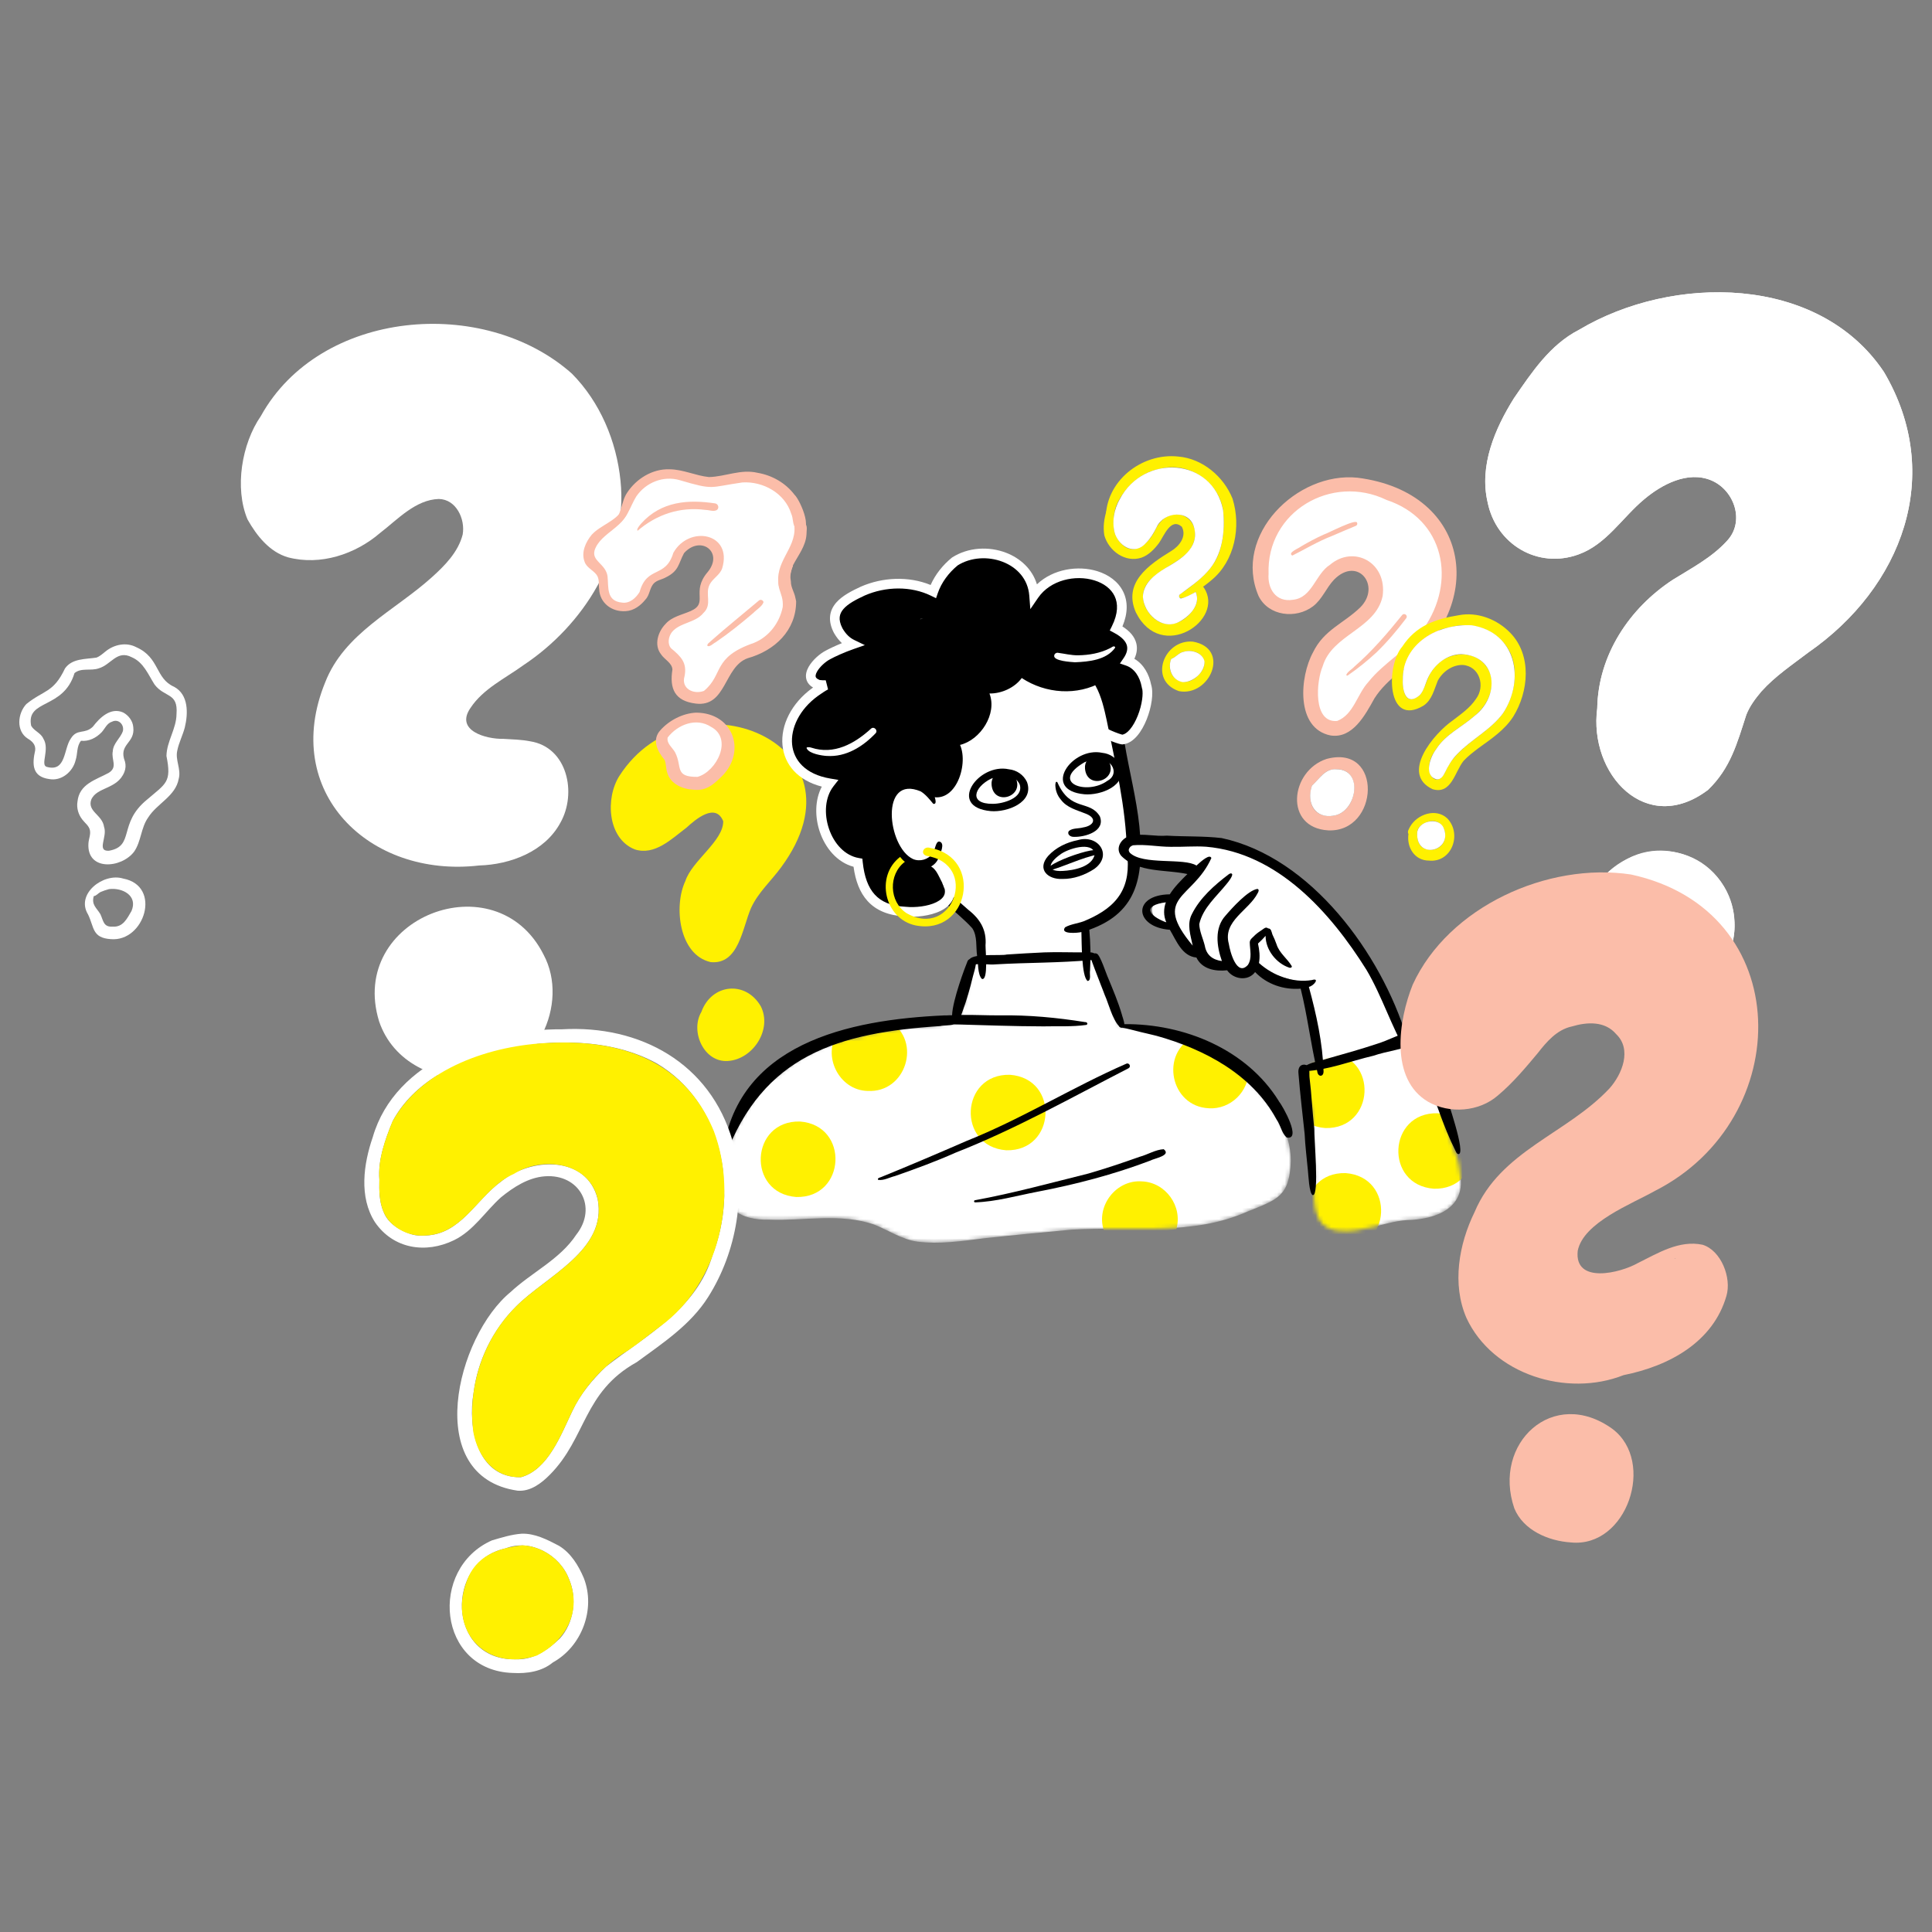 <svg width="500" height="500" viewBox="0 0 500 500" fill="none" xmlns="http://www.w3.org/2000/svg">
<rect x="0" y="0" width="500" height="500" fill="#808080" stroke="none"/>
<g clip-path="url(#clip0_39698_4608)">
<path d="M373.599 143.541C368.801 124.927 338.336 119.405 329.718 138.16C327.68 141.746 327.412 145.978 327.425 149.968C328.412 158.641 338.145 157.42 341.275 150.866C351.68 135.072 365.938 153.869 349.536 162.971C346.222 165.383 342.794 167.876 341.509 172.147C339.786 175.945 338.642 188.149 346.256 187.422C350.923 185.716 351.82 180.335 354.772 177.064C365.453 166.098 375.9 161.763 373.608 143.541H373.599Z" fill="white"/>
<path d="M343.776 214.9C332.249 214.258 333.853 199.489 343.334 196.405C357.971 192.492 356.967 215.441 343.776 214.9ZM345.308 199.102C342.615 199.179 341.335 201.799 339.519 203.343C338.166 207.741 339.991 211.825 345.104 211.098C351.386 210.243 353.041 198.417 345.308 199.102Z" fill="#FBBDA9"/>
<path d="M334.452 143.787C333.074 143.047 336.213 141.865 336.711 141.418C338.6 140.303 340.539 139.274 342.534 138.364C343.632 138.041 351.101 134.046 351.225 135.331C351.344 135.616 351.208 135.952 350.923 136.075C348.843 136.96 346.746 137.802 344.678 138.725C341.139 140.082 337.749 142.133 334.448 143.787H334.452Z" fill="#FBBDA9"/>
<path d="M348.421 174.648C348.779 173.767 349.863 173.244 350.501 172.529C355.095 168.535 359.06 163.911 362.867 159.181C363.424 158.505 364.445 159.279 363.926 159.998C361.574 163.116 359.043 166.106 356.24 168.829C353.913 170.994 351.42 172.989 348.808 174.801C348.672 174.924 348.43 174.83 348.417 174.648H348.421Z" fill="#FBBDA9"/>
<path d="M22.887 218.312C22.934 217.155 23.504 216.041 23.274 214.879C23.049 213.71 21.985 213.016 21.313 212.114C20.279 210.813 19.777 209.107 20.05 207.461C20.522 202.863 24.754 201.855 28.149 200.008C30.544 198.498 28.749 196.618 29.187 194.432C29.293 192.331 31.203 191.042 31.807 189.187C32.185 187.515 30.637 185.942 29 186.771C27.66 187.175 27.17 188.558 26.303 189.506C24.924 190.948 23.002 191.935 20.969 191.71C19.794 193.113 20.122 195.061 19.578 196.712C18.872 199.723 15.911 202.216 12.738 201.621C8.31 201.004 8.284 197.809 9.105 194.189C9.279 192.747 8.352 191.841 7.208 191.165C4.107 189.213 4.545 184.636 6.821 182.203C11.381 178.519 13.81 179.353 16.813 173.006C18.65 170.36 22.134 170.62 24.937 170.194C25.848 169.871 26.549 169.195 27.294 168.608C29.518 166.791 32.653 166.119 35.27 167.493C41.391 170.22 40.102 175.567 45.083 177.753C48.818 179.778 48.711 184.627 47.831 188.243C47.303 190.289 46.286 192.182 45.878 194.257C45.308 196.708 46.925 199.068 46.257 201.531C45.461 206.074 40.621 207.929 38.341 211.578C36.456 214.22 36.554 217.759 34.704 220.418C31.42 224.748 22.462 225.488 22.883 218.312H22.887ZM31.837 184.368C33.249 185.104 34.363 186.558 34.491 188.17C35.027 192.462 30.552 192.488 32.339 197.086C32.594 197.979 32.53 198.928 32.19 199.787C30.382 204.343 25.044 203.599 23.61 206.955C22.551 210.047 26.511 210.864 26.932 214.012C27.86 216.581 24.899 220.333 28.174 220.175C34.955 218.984 30.51 213.165 37.966 207.014C42.956 202.727 44.466 202.522 43.079 195.653C43.139 191.858 45.661 188.6 45.682 184.78C46.121 179.144 42.594 180.616 39.983 177.132C38.319 174.512 37.15 171.402 34.091 170.088C30.271 168.11 28.761 172.045 25.558 172.964C23.546 173.699 21.003 172.734 19.28 174.201C16.43 183.666 6.706 180.901 8.063 187.822C8.812 189.179 10.551 189.659 11.198 191.122C12.976 193.904 10.347 197.962 12.091 198.464C17.132 199.877 16.43 193.853 18.319 191.148C19.973 188.451 21.883 190.14 24.027 188.073C25.809 185.729 28.634 182.985 31.837 184.372V184.368Z" fill="white"/>
<path d="M28.634 243.047C23.81 242.711 24.402 239.976 22.79 236.666C19.506 231.345 26.801 225.785 31.875 227.372C41.957 229.269 37.435 243.847 28.634 243.047ZM28.243 230.094C27.392 230.316 26.771 230.541 25.997 230.864C25.397 231.162 24.95 231.847 24.261 231.915C23.64 234.186 24.963 234.901 25.984 236.594C26.792 238.359 26.758 239.98 29.217 239.81C31.837 239.98 32.883 237.725 34.023 235.786C35.767 231.762 31.633 229.669 28.243 230.099V230.094Z" fill="white"/>
<path d="M344.355 190.34C335.248 188.519 336.35 175.107 339.825 168.795C342.675 162.954 347.716 161.376 352.004 157.221C357.555 151.725 351.408 143.766 345.244 150.019C343.224 152.154 342.186 155.094 339.812 156.91C335.414 160.245 328.302 159.479 325.72 154.26C318.991 138.547 335.601 122.021 351.31 123.629C381.133 127.402 385.238 157.506 362.085 174.001C359.677 175.971 357.38 178.098 355.7 180.743C353.305 185.069 350.043 191.22 344.351 190.335L344.355 190.34ZM357.818 154.298C356.006 162.827 344.755 164.171 342.309 172.436C340.65 176.264 339.706 187.145 346.057 186.584C350.336 184.921 351.208 179.676 354.105 176.532C358.231 171.347 364.395 168.178 368.346 162.818C377.019 150.521 373.872 134.378 358.822 129.38C344.636 122.523 327.711 132.413 328.306 148.522C328.009 152.201 330.101 155.957 334.64 155.217C339.642 154.681 340.404 148.581 344.207 146.157C350.345 140.971 359.039 145.519 357.823 154.298H357.818Z" fill="#FBBDA9"/>
<path d="M339.518 203.344C341.416 201.659 342.879 198.882 345.81 199.082C353.152 199.052 351.088 210.303 345.104 211.098C340.429 211.919 338 207.891 339.518 203.344Z" fill="white"/>
<path d="M183.906 248.986C175.726 247.148 174.297 234.523 177.359 228.036C179.073 222.736 187.241 217.653 187.168 212.527C185.19 207.653 180.069 211.992 177.648 214.212C173.824 217.079 169.418 221.537 164.203 219.797C157.192 216.917 156.639 206.547 160.289 200.813C178.078 173.049 226.047 192.152 202.103 224.527C199.538 228.015 196.186 231.001 194.37 234.987C192.098 240.193 191.218 249.717 183.901 248.994L183.906 248.986Z" fill="#FFF100"/>
<path d="M188.393 274.58C182.128 275.018 178.559 266.881 181.515 261.887C184.148 254.571 192.992 253.665 196.905 260.449C199.912 266.447 194.859 274.155 188.393 274.58Z" fill="#FFF100"/>
<path d="M305.247 154.643C304.804 153.665 306.416 153.243 306.969 152.686C310.598 149.981 314.367 146.927 315.694 142.405C316.732 139.049 316.897 135.467 316.536 131.988C315.319 124.599 307.497 119.325 300.21 121.332C293.251 122.583 288.172 129.274 287.47 136.088C287.534 136.412 287.173 136.582 286.913 136.42C286.339 136.046 286.245 135.072 286.19 134.442C285.948 124.608 295.425 117.117 304.932 118.155C311.176 118.669 316.672 123.306 318.973 129.031C321.245 136.258 319.582 145.132 313.584 150.096C312.261 151.24 306.723 155.596 305.242 154.643H305.247Z" fill="#FFF100"/>
<path d="M293.979 158.527C290.55 150.81 297.284 146.178 303.065 142.631C305.187 141.372 307.199 138.819 305.851 136.318C302.988 133.843 301.261 138.687 299.955 140.521C298.794 142.078 297.31 143.643 295.446 144.311C291.24 145.723 286.939 142.592 285.799 138.547C285.08 134.272 286.939 129.755 289.317 126.262C289.883 125.569 290.75 124.021 291.733 124.157C291.954 124.301 291.89 124.663 291.635 124.714C291.303 125.012 291.061 125.386 290.835 125.765C289.053 129.546 287.352 134.162 288.611 138.322C291.865 145.047 296.982 141.844 299.322 136.45C303.716 129.172 312.542 134.965 308.084 142.069C304.532 147.076 293.477 148.701 296.263 156.736C299.134 163.065 305.557 162.946 309.135 157.31C309.849 156.051 310.054 154.579 309.462 153.227C308.965 151.938 310.87 150.981 311.602 152.142C317.098 160.483 300.521 171.573 293.983 158.527H293.979Z" fill="#FFF100"/>
<path d="M305.11 178.868C297.109 176.133 301.214 165.383 308.726 166.056C318.59 167.804 313.095 180.399 305.11 178.868ZM306.433 168.65C305.098 168.859 304.29 170.126 303.103 170.522C301.388 175.337 306.399 178.578 310.015 174.856C313.673 171.526 310.827 167.629 306.433 168.65Z" fill="#FFF100"/>
<path d="M316.536 131.988C317.102 137.517 316.434 143.681 312.504 147.918C310.445 150.253 307.812 151.989 305.345 153.856C304.97 154.145 305.162 154.821 305.621 154.885C306.94 154.588 308.25 153.852 309.445 153.184C310.883 156.548 307.731 159.654 304.936 161.045C300.615 163.125 295.978 158.718 295.778 154.43C295.88 150.921 298.909 148.637 301.665 146.99C305.528 144.787 310.373 141.873 309.062 136.654C307.939 131.728 301.172 132.366 299.317 136.45C298.594 137.922 297.748 139.347 296.586 140.521C293.804 143.685 289.985 141.729 288.606 138.321C287.628 135.331 288.283 131.758 289.857 129.078C296.046 117.44 313.771 118.304 316.536 131.988Z" fill="white"/>
<path d="M311.725 171.185C311.84 173.955 308.82 176.558 306.144 176.541C303.341 176.137 302.103 172.993 303.103 170.526C304.289 170.131 305.098 168.863 306.433 168.655C308.424 168.068 311.282 168.948 311.725 171.185Z" fill="white"/>
<path d="M370.749 204.241C362.284 200.255 371.128 189.791 375.99 186.435C378.134 184.776 380.443 183.207 381.962 180.905C384.48 177.621 382.936 172.36 378.495 172.087C375.815 172.062 373.327 173.857 372.089 176.179C371.158 178.455 370.613 181.126 368.431 182.603C358.75 188.405 358.669 172.198 362.905 167.345C366.423 161.955 371.434 160.194 377.517 159.22C382.387 158.271 387.504 160.292 390.89 163.81C396.484 169.586 395.633 179 391.639 185.44C389.44 188.885 385.969 191.208 382.711 193.556C381.345 194.598 379.954 195.64 378.78 196.903C376.5 199.719 375.641 205.721 370.753 204.241H370.749ZM384.455 172.215C387.879 176.35 385.373 182.305 381.609 185.27C378.338 188.158 374.063 190.076 371.676 193.875C367.508 199.285 371.477 204.488 373.871 200.094C376.709 193.054 384.667 190.412 388.989 184.589C391.835 180.118 393.115 174.006 390.907 169.029C388.143 163.214 381.358 160.56 375.279 162.338C369.975 163.197 365.292 166.868 363.565 171.998C362.667 174.831 362.348 184.045 367.44 179.91C369.014 178.009 369.167 175.337 370.758 173.419C373.714 168.85 380.933 167.689 384.459 172.215H384.455Z" fill="#FFF100"/>
<path d="M369.792 222.719C366.082 222.706 364.002 219.265 364.509 215.828C364.13 215.207 364.649 214.518 364.921 213.956C366.763 210.702 371.633 209.043 374.56 211.8C378.427 215.828 375.734 223.327 369.792 222.719ZM368.724 213.016C367.635 213.557 366.75 214.352 366.759 215.649C366.75 218.499 367.92 220.154 370.932 219.895C376.253 218.81 374.135 210.26 368.724 213.012V213.016Z" fill="#FFF100"/>
<path d="M371.86 201.702C368.312 200.851 370.129 195.887 371.681 193.875C374.072 190.076 378.342 188.162 381.613 185.27C388.194 180.25 387.645 169.807 378.228 169.293C374.476 169.314 371.205 171.977 369.639 175.269C368.882 176.805 368.618 178.604 367.44 179.91C363.978 182.9 362.902 178.919 363.038 175.933C362.94 166.443 372.298 161.326 380.924 161.823C392.35 163.665 394.753 175.809 388.989 184.585C385.842 188.864 380.801 191.331 377.147 195.134C375.739 196.559 374.722 198.286 373.872 200.089C373.497 200.868 372.847 201.774 371.856 201.697L371.86 201.702Z" fill="white"/>
<path d="M366.76 215.649C366.849 212.51 372.238 211.26 373.578 214.182C376.211 220.243 366.509 222.727 366.76 215.649Z" fill="white"/>
<path d="M292.383 220.707C292.574 226.981 292.498 231.592 287.279 235.914C287.057 236.106 286.819 236.284 286.598 236.476C286.343 236.701 286.096 236.935 285.832 237.148C285.641 237.301 285.445 237.446 285.241 237.582C285.177 237.624 285.109 237.671 285.045 237.714C284.977 237.765 284.909 237.807 284.824 237.786C283.114 238.586 282.438 238.939 280.647 239.687C280.069 244.23 282.195 252.882 277.308 255.12C273.343 255.936 269.281 254.966 265.278 255.154C262.505 255.154 259.527 255.515 256.958 254.243C252.917 252.35 256.137 242.256 252.045 237.437C249.782 234.157 245.899 232.469 243.691 229.193C237.957 224.808 231.389 221.048 227.136 215.08C223.388 209.282 222.571 200.358 225.009 193.918C228.858 184.291 237.689 174.534 247.158 170.216C260.102 159.407 277.946 160.934 285.641 176.856C286.087 177.813 286.36 178.843 286.683 179.846C286.921 180.608 287.138 181.378 287.317 182.156C287.444 182.764 287.534 183.381 287.657 183.994C287.827 185.006 288.048 186.014 288.227 187.027C288.419 188.158 288.665 189.277 288.844 190.408C288.942 191.097 289.048 191.786 289.137 192.476C289.235 193.356 289.342 194.237 289.473 195.109C289.856 197.223 290.099 199.362 290.456 201.481C290.66 202.544 290.869 203.612 291.056 204.679C291.222 205.777 291.409 206.874 291.596 207.972C291.677 208.418 291.728 208.874 291.792 209.324C291.843 209.677 291.915 210.031 291.975 210.384C292.06 210.886 292.115 211.392 292.17 211.898C292.238 212.489 292.289 213.085 292.285 213.68C292.379 216.024 292.353 218.372 292.387 220.716L292.383 220.707Z" fill="white"/>
<mask id="mask0_39698_4608" style="mask-type:luminance" maskUnits="userSpaceOnUse" x="186" y="247" width="149" height="75">
<path d="M331.985 291.395C328.714 284.16 322.589 278.715 316.264 274.134C308.194 269.463 299.028 266.4 289.755 265.397C289.112 263.423 288.568 261.415 287.76 259.45C287.441 258.735 287.279 257.855 286.564 257.417C285.803 255.477 283.744 244.473 280.469 248.586C275.305 250.062 269.966 249.288 264.666 249.301C263.901 248.59 262.225 249.003 261.263 249.118C259.234 249.245 257.201 249.33 255.172 249.488C251.055 244.753 250.212 255.439 249.961 257.885C249.085 260.19 248.553 262.623 247.507 264.861C244.563 264.997 241.633 265.329 238.715 265.754C235.358 265.303 231.853 266.473 228.519 266.962C227.034 267.179 225.554 267.472 224.061 267.608C223.652 267.6 223.423 267.893 223.38 268.213C214.728 269.153 206.769 273.181 200.376 279.004C199.857 278.838 199.245 278.983 198.892 279.421C195.727 283.198 192.877 287.231 190.712 291.672C185.692 301.812 183.302 316.037 199.045 315.641C208.118 316.011 217.625 313.855 226.387 316.981C230.058 318.478 233.444 320.788 237.443 321.345C243.151 322.03 248.919 321.209 254.585 320.478C262.186 319.64 269.805 318.916 277.419 318.227C292.562 317.321 308.552 319.963 322.84 313.548C325.868 312.111 329.501 311.345 331.815 308.793C335.086 303.616 334.491 296.772 331.981 291.395H331.985Z" fill="white"/>
</mask>
<g mask="url(#mask0_39698_4608)">
<path d="M334.057 300.345C333.81 309.626 330.565 310.451 322.849 313.548C308.556 319.963 292.571 317.321 277.428 318.227C269.809 318.92 262.195 319.644 254.594 320.477C248.928 321.209 243.16 322.03 237.452 321.345C233.453 320.788 230.067 318.478 226.396 316.981C217.629 313.854 208.127 316.011 199.054 315.641C183.357 316.053 185.671 301.829 190.721 291.671C192.886 287.23 195.731 283.198 198.9 279.421C199.253 278.983 199.866 278.838 200.385 279.004C216.047 264.69 228.587 269.629 247.082 265.281C247.303 265.252 247.409 265.039 247.516 264.865C248.562 262.627 249.094 260.19 249.97 257.884C250.234 255.426 251.055 244.766 255.181 249.487C257.206 249.33 259.243 249.245 261.272 249.117C262.234 249.003 263.905 248.59 264.675 249.3C269.975 249.283 275.314 250.062 280.478 248.586C283.757 244.481 285.803 255.451 286.573 257.416C287.288 257.85 287.449 258.735 287.768 259.45C288.577 261.415 289.121 263.423 289.763 265.396C296.323 266.005 302.682 267.872 308.731 270.458C312.78 271.917 316.583 273.98 319.82 276.843C327.051 282.624 333.968 290.612 334.061 300.345H334.057Z" fill="white"/>
<path d="M223.937 269.578C223.831 269.395 223.878 269.182 224.018 269.042C223.137 268.991 223.176 267.6 224.069 267.612C225.566 267.476 227.042 267.183 228.527 266.966C231.858 266.472 235.367 265.303 238.723 265.754C241.969 265.281 245.235 264.92 248.519 264.822C249.659 264.971 252.913 264.09 252.943 265.754C252.871 267.089 251.242 266.689 250.34 266.732C241.858 266.723 233.244 268.267 224.984 269.467C224.66 269.637 224.214 270.016 223.937 269.569V269.578Z" fill="white"/>
<path d="M248.987 265.72C247.847 265.099 248.251 263.619 248.821 262.729C249.999 259.535 251.156 256.213 252.241 252.937C252.467 252.478 252.458 251.746 252.947 251.496C253.339 251.389 253.636 252.014 253.211 252.163C252.407 254.92 251.595 257.676 251.114 260.509C252.424 261.5 250.774 263.112 250.548 264.295C250.91 265.218 249.872 266.171 248.987 265.72Z" fill="white"/>
<path d="M241.731 268.667C238.149 266.336 246.789 265.132 248.184 265.013C249.409 264.545 250.736 265.192 249.868 266.519C248.941 267.263 246.125 268.288 246.044 266.31C245.27 266.225 239.71 267.097 242.003 268.246C242.28 268.424 242.016 268.841 241.731 268.667Z" fill="white"/>
<path d="M312.873 286.817C302.881 286.4 300.125 272.597 308.973 268.301C309.394 268.471 309.777 268.722 310.177 268.935C310.177 268.935 310.168 268.935 310.164 268.93C312.55 270.394 314.817 272.053 317.242 273.469C317.25 273.473 317.263 273.482 317.272 273.486C317.272 273.486 317.272 273.486 317.267 273.486C317.28 273.495 317.289 273.499 317.301 273.507C317.293 273.503 317.284 273.495 317.272 273.49C317.297 273.503 317.323 273.52 317.344 273.533C317.344 273.533 317.336 273.533 317.336 273.529C318.229 274.052 319.118 274.588 320.015 275.102C319.981 275.081 319.947 275.064 319.909 275.043C320.977 275.664 322.074 276.221 323.129 276.859C323.274 282.5 318.454 287.136 312.873 286.826V286.817Z" fill="#FFF100"/>
<path d="M317.255 273.478C317.255 273.478 317.255 273.478 317.251 273.478C317.251 273.478 317.255 273.478 317.26 273.482L317.255 273.478Z" fill="#FFF100"/>
<path d="M295.918 318.758C292.494 318.647 289.062 318.686 285.65 318.362C283.613 312.071 288.845 305.282 295.485 305.738C301.661 305.959 306.136 312.178 304.439 318.103C301.618 318.507 298.773 318.856 295.918 318.762V318.758Z" fill="#FFF100"/>
<path d="M224.55 282.334C217.148 282.185 212.669 273.206 216.851 267.195C221.334 266.276 225.775 265.166 230.267 264.303C238.634 269.475 234.482 282.904 224.55 282.33V282.334Z" fill="#FFF100"/>
<path d="M221.59 265.715C221.59 265.715 221.608 265.715 221.616 265.711C221.603 265.711 221.59 265.715 221.577 265.72H221.59V265.715Z" fill="#FFF100"/>
<path d="M207.025 290.246C219.909 291.211 218.948 310.098 206.072 309.783C193.205 308.826 194.128 289.94 207.025 290.246Z" fill="#FFF100"/>
<path d="M261.378 278.153C274.267 279.119 273.302 298.005 260.426 297.69C247.558 296.733 248.481 277.847 261.378 278.153Z" fill="#FFF100"/>
</g>
<path d="M330.956 284.959C322.606 271.509 306.408 264.916 290.976 265.048C290.916 264.171 290.397 262.921 290.295 262.415C289.364 259.263 288.075 256.247 286.833 253.21C286.28 252.07 284.731 247.076 283.821 246.795C283.604 246.702 283.383 246.689 283.179 246.74C283.094 246.676 283 246.625 282.889 246.591C282.383 246.421 281.852 246.459 281.328 246.455C277.636 246.536 273.944 246.327 270.26 246.476C267.019 246.621 263.782 246.816 260.545 247.029C259.077 247.42 252.293 246.651 250.915 248.229C250.723 248.314 250.553 248.458 250.43 248.671C249.783 250.207 246.533 258.829 246.397 262.742C246.367 262.742 246.338 262.742 246.304 262.746C245.665 262.721 244.959 262.823 244.436 262.785C219.765 263.874 190.304 269.952 186.948 299.252C186.965 299.209 186.965 299.209 186.965 299.209C186.867 299.422 186.969 299.681 187.211 299.732C187.415 299.779 187.611 299.63 187.645 299.426C187.645 299.443 187.637 299.46 187.632 299.473C197.441 272.955 217.072 267.264 243.356 265.545C244.13 265.333 245.785 265.448 246.865 265.099C254.581 265.311 262.293 265.609 270.014 265.626C273.723 265.528 277.462 265.775 281.141 265.248C281.698 265.039 281.282 264.435 280.831 264.52C273.544 263.35 266.19 262.661 258.797 262.776C255.457 262.798 252.114 262.615 248.775 262.661C248.873 262.372 248.962 262.091 249.06 261.862C250.183 258.85 251.046 255.775 251.799 252.652C252.076 251.632 252.395 250.615 252.552 249.569C254.181 249.326 255.981 249.747 257.631 249.577C265.862 249.096 274.237 249.22 282.456 248.454C283.528 251.474 284.757 254.439 285.888 257.438C286.871 259.658 287.858 263.691 289.572 265.545C289.585 265.605 289.61 265.66 289.657 265.716C289.708 265.745 289.763 265.767 289.819 265.788C289.874 265.839 289.929 265.898 289.989 265.945C290.18 265.988 290.329 265.992 290.457 265.971C290.831 266.043 291.218 266.081 291.576 266.183C294.17 266.847 296.761 267.46 299.368 268.081C311.759 271.564 324.086 278.051 330.399 289.766C331.416 291.178 331.679 293.216 332.968 294.373C336.992 295.211 331.998 286.218 330.931 284.959H330.956Z" fill="black"/>
<path d="M291.515 275.273C277.457 281.407 264.428 289.587 250.136 295.278C242.777 298.481 235.392 301.633 227.957 304.658C227.663 304.751 226.94 304.938 227.281 305.355C228.735 305.564 230.228 304.696 231.649 304.351C236.915 302.514 242.16 300.595 247.256 298.324C262.778 292.237 277.283 284.057 292.077 276.456C292.817 276.001 292.222 274.992 291.515 275.269V275.273Z" fill="black"/>
<path d="M301.18 297.418C299.062 297.503 296.999 298.834 294.923 299.383C290.533 300.936 286.135 302.425 281.651 303.718C271.919 306.134 262.204 308.805 252.339 310.613C252.356 310.613 252.373 310.613 252.39 310.613C252.037 310.579 251.973 311.123 252.322 311.174C257.771 311.004 263.067 309.456 268.401 308.439C278.372 306.525 288.211 303.969 297.709 300.357C298.687 299.792 303.247 299.051 301.18 297.422V297.418Z" fill="black"/>
<path d="M255.054 244.65C255.369 240.66 253.654 237.84 250.583 235.445C247.393 232.566 243.76 229.826 241.353 226.151C240.783 225.368 239.515 226.104 239.894 226.98C242.127 232.693 247.699 235.871 251.634 240.239C252.991 242.323 252.531 244.969 252.867 247.322C253.186 248.968 252.935 252.196 254.118 253.345C255.836 253.885 255.024 245.829 255.054 244.654V244.65Z" fill="black"/>
<path d="M242.943 221.932C243.309 220.975 244.7 218.197 243.122 217.793C242.075 217.67 242.058 220.103 241.344 220.873C240.259 222.459 238.026 223.085 236.269 222.31C229.629 219.209 227.626 200.263 238.319 204.832C239.604 205.649 240.565 206.869 241.527 208.022C242.871 208.358 241.62 205.393 241.357 204.866C239.464 200.999 233.581 200.276 230.642 203.318C226.992 207.439 226.847 213.684 229.357 218.435C230.697 221.226 232.76 224.45 236.048 225.037C238.626 225.454 241.995 224.65 242.943 221.932Z" fill="black"/>
<path d="M294.872 213.816C294.106 206.601 292.247 199.519 291.048 192.36C288.904 184.397 287.53 169.569 276.151 171.147C275.118 171.296 275.232 172.972 276.275 172.976C283.366 172.759 285.216 180.854 286.411 186.405C288.666 197.643 291.392 208.911 291.639 220.426C292.881 229.52 289.389 234.612 281.098 238.151C279.367 238.993 277.296 239.04 275.645 239.984C274.212 241.877 278.971 241.452 279.869 241.218C279.954 243.536 279.843 252.839 281.494 253.881C282.472 253.749 281.928 251.907 282.102 251.188C282.302 247.666 282.23 244.132 281.911 240.614C294.94 235.994 295.978 225.994 294.872 213.816Z" fill="black"/>
<path d="M274.952 227.471C271.133 227.649 268.283 224.931 271.26 221.515C273.255 219.329 276.037 218.002 278.913 217.428C284.174 215.841 288.109 221.303 283.196 224.88C280.776 226.467 277.866 227.509 274.952 227.471ZM274.965 225.403C277.845 225.263 282.766 224.353 283.336 220.992C282.792 217.534 276.109 219.729 274.331 221.192C271.588 223.132 270.397 225.616 274.965 225.403Z" fill="black"/>
<path d="M271.073 225.442C269.057 223.8 287.369 217.368 284.336 221.103C279.772 221.975 275.489 224.281 271.073 225.442Z" fill="black"/>
<path d="M277.9 216.572C277.053 216.636 276.024 215.9 276.653 215.028C277.64 214.262 279.133 214.479 280.312 214.139C283.034 213.714 284.076 211.821 281.073 210.608C278.742 209.66 276.075 209.06 274.522 206.908C273.667 205.921 273.187 204.636 273.127 203.339C273.11 203.016 273.148 201.956 273.65 202.454C277.062 210.192 281.945 206.865 284.633 211.259C286.16 215.117 280.831 216.67 277.904 216.581L277.9 216.572Z" fill="black"/>
<path d="M256.41 209.916C245.028 208.869 253.135 197.384 261.081 199.086C263.123 199.294 264.909 200.519 265.786 202.382C267.713 207.682 260.6 210.273 256.41 209.916ZM256.453 201.536C252.072 203.731 250.63 208.091 256.942 208.031C259.571 208.031 264.977 206.542 263.905 203.037C262.612 200.132 258.916 200.609 256.449 201.536H256.453Z" fill="black"/>
<path d="M280.648 205.559C269.359 204.517 277.433 193.139 285.276 194.832C287.297 195.036 289.071 196.252 289.934 198.098C291.84 203.347 284.8 205.912 280.648 205.559ZM280.691 197.26C271.524 202.586 281.299 205.925 286.574 202.084C289.445 200.574 288.224 197.231 285.413 196.614C283.817 196.482 282.175 196.656 280.691 197.26Z" fill="black"/>
<path d="M287.029 197.138C289.368 202.004 281.371 204.509 280.805 198.992C280.797 198.873 280.801 198.754 280.797 198.635C280.788 198.452 280.793 198.282 280.822 198.099C280.848 197.933 280.882 197.771 280.933 197.61C280.98 197.465 281.039 197.325 281.107 197.184C282.281 194.955 285.859 194.832 287.033 197.138H287.029Z" fill="black"/>
<path d="M262.851 201.341C265.19 206.207 257.193 208.712 256.628 203.195C256.619 203.076 256.623 202.957 256.619 202.838C256.611 202.655 256.615 202.485 256.645 202.302C256.67 202.136 256.704 201.974 256.755 201.813C256.802 201.668 256.862 201.528 256.93 201.387C258.104 199.159 261.681 199.035 262.855 201.341H262.851Z" fill="black"/>
<path d="M296.693 177.49C296.165 174.704 294.604 172.015 291.801 171.058C293.719 168.272 293.66 165.167 288.87 162.64C296.067 148.19 274.739 143.626 267.619 154.018C266.861 144.336 254.687 140.478 247.112 145.306C244.627 147.34 242.577 150.032 241.526 153.069C235.903 150.309 228.987 150.479 223.278 152.976C218.888 155.022 214.022 157.616 216.923 163.202C218.012 165.073 219.203 166.111 220.564 166.77C217.965 167.676 215.443 168.846 214.307 169.476C211.717 170.782 207.191 175.541 211.827 177.205C212.453 177.302 213.086 177.32 213.72 177.311C212.75 177.817 211.844 178.472 210.96 179.085C200.746 186.452 200.712 200.383 214.711 202.727C209.683 209.192 213.678 221.839 222.032 223.289C222.857 230.984 226.226 235.54 234.342 235.923C239.37 236.437 247.141 234.485 243.59 227.955C242.803 226.492 242.165 224.599 240.45 224.021C237.537 223.2 234.257 223.132 231.947 220.907C229.306 218.793 228.2 215.479 227.8 212.225C228.127 210.668 228.689 209.171 229.497 207.793C230.999 205.236 234.061 203.327 237.081 203.816C238.294 204.011 238.936 205.177 239.927 205.772C247.018 208.997 250.8 198.112 248.464 192.782C253.739 191.501 258.129 184.751 256.07 179.476C259.239 179.523 262.621 177.953 264.424 175.473C270.592 179.544 278.81 180.148 285.267 176.443C287.466 180.412 288.628 185.053 289.249 189.536C289.159 190.361 289.504 191.31 290.448 191.399C294.689 191.008 297.884 181.199 296.705 177.498L296.693 177.49Z" fill="black"/>
<path fill-rule="evenodd" clip-rule="evenodd" d="M268.36 151.228C272.562 147.215 279.031 146.285 283.984 147.819C286.876 148.715 289.426 150.5 290.715 153.196C291.898 155.67 291.921 158.703 290.481 162.126C292.429 163.353 293.634 164.793 294.061 166.438C294.43 167.86 294.167 169.242 293.57 170.496C296.026 171.921 297.374 174.555 297.89 177.096L297.897 177.119C298.274 178.304 298.27 179.827 298.06 181.348C297.845 182.899 297.396 184.582 296.77 186.152C296.147 187.716 295.325 189.225 294.333 190.392C293.358 191.539 292.09 192.503 290.563 192.644L290.447 192.654L290.331 192.643C289.92 192.605 289.284 192.409 288.698 192.205C288.057 191.982 287.303 191.688 286.582 191.368C285.869 191.053 285.147 190.696 284.592 190.345C284.32 190.173 284.034 189.969 283.806 189.739C283.691 189.623 283.554 189.465 283.445 189.265C283.337 189.067 283.217 188.752 283.259 188.365L285.744 188.634C285.775 188.351 285.684 188.148 285.641 188.069C285.597 187.99 285.561 187.959 285.579 187.977C285.615 188.013 285.721 188.101 285.928 188.232C286.332 188.488 286.926 188.787 287.593 189.082C288.252 189.374 288.942 189.643 289.519 189.844C289.807 189.944 290.058 190.024 290.256 190.079C290.352 190.106 290.423 190.124 290.473 190.135C291.039 190.034 291.709 189.62 292.428 188.773C293.192 187.875 293.89 186.627 294.448 185.227C295.004 183.833 295.398 182.346 295.583 181.005C295.739 179.877 295.735 178.939 295.611 178.271L295.562 178.239L295.465 177.722C294.983 175.175 293.61 172.996 291.397 172.241L289.836 171.708L290.772 170.349C291.618 169.12 291.89 168.023 291.641 167.066C291.391 166.101 290.522 164.924 288.287 163.745L287.207 163.176L287.751 162.083C289.426 158.721 289.352 156.14 288.46 154.275C287.552 152.376 285.674 150.96 283.244 150.207C278.317 148.681 271.831 150.082 268.65 154.724L266.649 157.645L266.373 154.115C266.039 149.852 263.208 146.824 259.474 145.388C255.736 143.95 251.253 144.181 247.846 146.321C245.537 148.226 243.663 150.717 242.708 153.478L242.246 154.814L240.976 154.191C235.727 151.614 229.205 151.752 223.793 154.115C221.564 155.154 219.506 156.215 218.308 157.585C217.736 158.238 217.401 158.919 217.318 159.672C217.235 160.425 217.39 161.377 218.019 162.599C218.991 164.26 220 165.108 221.11 165.645L223.821 166.959L220.976 167.951C218.436 168.836 215.98 169.978 214.913 170.569L214.892 170.581L214.87 170.592C213.762 171.15 212.184 172.505 211.448 173.818C211.079 174.474 211.037 174.912 211.102 175.156C211.146 175.32 211.311 175.666 212.14 175.987C212.629 176.054 213.144 176.068 213.704 176.061L214.299 178.419C213.526 178.822 212.797 179.329 212.012 179.876C211.903 179.952 211.793 180.028 211.681 180.105C206.861 183.587 204.589 188.508 205 192.666C205.399 196.702 208.37 200.398 214.918 201.494L216.985 201.84L215.698 203.494C213.52 206.295 213.212 210.597 214.537 214.485C215.861 218.371 218.669 221.436 222.246 222.057L223.175 222.219L223.275 223.156C223.674 226.874 224.67 229.634 226.377 231.505C228.055 233.346 230.576 234.493 234.401 234.674L234.435 234.675L234.47 234.679C236.827 234.92 240.126 234.577 242.334 233.483C243.43 232.94 244.102 232.291 244.382 231.596C244.644 230.949 244.668 230.003 243.903 228.597L246.099 227.402C247.11 229.261 247.319 231.003 246.7 232.533C246.101 234.016 244.829 235.037 243.444 235.723C240.704 237.08 236.918 237.436 234.249 237.169C229.975 236.962 226.765 235.641 224.53 233.19C222.485 230.948 221.389 227.905 220.898 224.318C216.608 223.168 213.577 219.419 212.17 215.292C210.876 211.492 210.85 207.07 212.686 203.575C206.399 201.953 202.997 197.816 202.512 192.913C201.995 187.68 204.843 181.956 210.229 178.071L210.238 178.064L210.248 178.057C210.307 178.016 210.367 177.975 210.427 177.933C209.55 177.426 208.933 176.72 208.687 175.802C208.378 174.645 208.76 173.499 209.267 172.594C210.277 170.794 212.243 169.123 213.722 168.371C214.582 167.896 216.123 167.162 217.887 166.446C217.153 165.768 216.475 164.916 215.843 163.83L215.828 163.804L215.814 163.778C215.005 162.219 214.683 160.761 214.833 159.398C214.983 158.03 215.596 156.887 216.426 155.938C218.03 154.105 220.595 152.847 222.75 151.842L222.764 151.836L222.778 151.83C228.374 149.382 235.102 149.043 240.845 151.393C242.067 148.631 244.031 146.212 246.32 144.339L246.378 144.292L246.44 144.252C250.602 141.6 255.961 141.358 260.371 143.054C264.03 144.461 267.143 147.253 268.36 151.228Z" fill="white"/>
<path d="M214.006 195.64C212.653 195.572 209.565 195.053 208.85 193.815C208.365 193.207 209.637 193.356 209.939 193.483C215.831 195.44 221.207 192.441 225.465 188.536C226.265 187.903 227.316 189.102 226.567 189.808C223.27 193.245 218.936 195.968 214.006 195.636V195.64Z" fill="white"/>
<path d="M238.128 160.203C238.404 160.147 238.677 160.096 238.953 160.041C238.702 160.109 238.451 160.177 238.196 160.241C238.175 160.228 238.149 160.215 238.128 160.198V160.203Z" fill="white"/>
<path d="M278.228 171.399C277.195 171.322 272.554 171.088 272.83 169.65C272.894 169.195 273.315 168.889 273.766 168.94C275.514 169.165 277.237 169.616 279.011 169.591C281.831 169.552 284.655 169.063 287.195 167.791C287.616 167.66 288.114 167.039 288.535 167.383C288.641 167.511 288.599 167.689 288.488 167.787C288.531 167.753 288.565 167.702 288.577 167.651C286.344 170.799 281.81 171.254 278.228 171.394V171.399Z" fill="white"/>
<path d="M236.98 239.504C228.902 237.845 226.427 226.756 232.947 221.77C233.322 222.225 233.705 222.685 234.185 223.034C229.851 226.271 230.08 233.408 234.636 236.339C246.653 243.179 253.467 223.621 239.813 221.506C238.018 220.975 239.056 218.861 240.732 219.443C254.603 221.923 250.783 242.192 236.984 239.504H236.98Z" fill="#FFF100"/>
<path d="M234.16 222.042H234.155C234.155 222.042 234.164 222.042 234.168 222.046C234.168 222.046 234.168 222.046 234.164 222.042H234.16Z" fill="#FFF100"/>
<path d="M362.195 267.208C362.838 268.638 363.157 270.245 362.557 271.747C361.544 274.274 360.345 274.15 358.125 275.116C357.133 275.563 356.108 276.069 355.092 276.418C351.855 277.226 342.884 281.909 341.68 276.834C340.421 271.951 340.051 266.898 339.042 261.964C338.655 259.318 337.013 256.791 337.341 254.094C334.972 253.869 332.743 253.201 330.531 252.367C328.213 251.682 325.873 250.934 323.95 249.407C322.049 251.695 318.867 251.41 317.251 248.96C315.018 249.807 311.555 249.22 311.104 246.476C306.276 245.132 303.363 239.802 303.469 234.995C303.967 231.065 307.642 227.764 310.36 225.105C306.549 224.033 302.597 224.11 298.688 223.829C296.387 223.604 294.349 222.404 292.363 221.324C290.423 220.32 291.303 218.733 292.801 217.793C294.289 217.13 296.021 217.538 297.59 217.61C302.082 217.687 306.574 217.951 311.057 218.27C318.531 218.461 323.665 220.775 329.914 224.654C339.417 229.75 346.299 238.487 351.655 247.629C355.615 253.941 359.379 260.292 362.191 267.2L362.195 267.208Z" fill="white"/>
<path d="M300.721 238.611C298.161 238.309 296.736 233.63 300.202 233.766C301.193 233.081 302.618 233.54 303.575 234.093C306.162 236.016 303.324 239.257 300.725 238.606L300.721 238.611Z" fill="white"/>
<mask id="mask1_39698_4608" style="mask-type:luminance" maskUnits="userSpaceOnUse" x="337" y="267" width="42" height="52">
<path d="M377.824 303.45C377.632 301.093 376.939 298.843 376.007 296.678C373.425 289.459 371.422 282.037 369.58 274.593C368.717 270.416 367.538 265.983 362.366 268.859C354.964 270.288 348.201 273.742 340.851 275.38C337.022 276.371 337.686 279.085 338.545 282.113C339.145 285.495 339.757 289.06 339.732 292.569C339.77 296.372 340.085 300.157 340.174 303.956C340.157 309.49 338.83 317.861 346.482 318.529C352.497 319.171 358.112 316.207 364.029 315.756C371.694 315.598 379.666 312.633 377.819 303.441L377.824 303.45Z" fill="white"/>
</mask>
<g mask="url(#mask1_39698_4608)">
<path d="M377.823 303.449C379.665 312.629 371.71 315.611 364.032 315.764C358.115 316.21 352.505 319.175 346.486 318.537C338.833 317.861 340.161 309.507 340.178 303.964C340.088 300.166 339.774 296.376 339.735 292.577C339.757 289.068 339.148 285.499 338.544 282.117C337.693 279.118 337.009 276.362 340.85 275.384C348.196 273.746 354.959 270.296 362.365 268.863C367.516 266.004 368.716 270.377 369.579 274.597C371.417 282.041 373.42 289.463 376.006 296.682C376.938 298.847 377.631 301.093 377.823 303.454V303.449Z" fill="white"/>
<path d="M372.043 288.107C384.927 289.073 383.966 307.959 371.09 307.644C358.222 306.687 359.145 287.801 372.043 288.107Z" fill="#FFF100"/>
<path d="M343.947 272.402C356.831 273.368 355.87 292.254 342.994 291.939C330.127 290.982 331.05 272.096 343.947 272.402Z" fill="#FFF100"/>
<path d="M348.235 303.595C361.119 304.56 360.158 323.446 347.282 323.132C334.415 322.175 335.338 303.288 348.235 303.595Z" fill="#FFF100"/>
</g>
<path d="M339.727 309.299C338.766 308.78 338.63 304.062 338.476 302.837C338.191 299.711 337.783 296.593 337.639 293.454C337.077 288.234 336.46 283.015 336.039 277.783C335.924 276.758 336.205 275.571 337.443 275.524C339.246 275.567 338.766 277.617 338.902 278.838C339.438 283.317 339.646 287.715 340.131 292.165C340.029 294.27 341.522 309.571 339.731 309.294L339.727 309.299Z" fill="black"/>
<path d="M377.419 298.682C376.968 298.614 376.84 298.137 376.662 297.78C373.556 291.646 371.595 285.027 369.171 278.613C368.252 275.797 367.163 273.007 366.176 270.22C365.853 269.038 364.615 267.264 366.202 266.52C368.12 265.856 368.528 268.851 369.277 270.029C371.153 274.07 372.497 278.328 373.965 282.531C374.39 284.262 379.567 298.822 377.419 298.678V298.682Z" fill="black"/>
<path d="M337.609 277.218C335.971 275.418 342.39 274.41 343.449 273.993C347.63 272.79 351.837 271.645 355.968 270.271C359.409 269.255 362.561 267.37 366.07 266.605C369.384 266.184 369.265 269.187 366.466 270.076C362.918 271.658 359.039 271.994 355.389 273.236C349.528 274.597 343.619 276.988 337.609 277.213V277.218Z" fill="black"/>
<path d="M301.848 238.721C301.065 236.965 301.138 235.11 301.721 233.515C295.54 234.332 297.216 236.994 301.848 238.721ZM364.071 268.472C364.177 269.242 365.458 273.474 364.19 272.679C360.09 265.745 357.737 257.927 353.637 250.985C344.334 236.139 330.663 220.737 312.163 219.133C309.088 218.925 306.012 219.223 302.937 219.155C299.713 219.155 296.471 218.465 293.26 218.755C293.094 218.797 292.937 218.869 292.788 218.959C292.698 219.01 292.613 219.065 292.541 219.137C292.422 219.261 292.32 219.405 292.243 219.559C292.192 219.665 292.141 219.776 292.12 219.895C292.103 219.984 292.107 220.073 292.128 220.158C292.171 220.363 292.282 220.55 292.418 220.711C295.787 223.97 306.421 221.928 309.641 224.004C311.108 222.655 313.108 220.962 313.503 222.064C308.637 232.83 297.965 231.899 308.667 244.723C308.127 242.065 307.101 239.198 308.441 236.612C310.513 232.409 314.26 229.104 317.944 226.301C318.191 226.118 318.62 225.867 318.854 226.186C319.156 226.615 317.842 228.321 317.51 228.687C314.89 231.975 311.317 234.914 310.368 239.155C310.441 241.104 311.347 242.894 311.806 244.766C312.231 247.186 313.861 248.416 316.226 248.718C314.886 244.936 314.231 240.163 317.166 236.96C318.842 235.008 322.98 230.397 325.431 230.048C325.941 230.201 325.707 230.78 325.511 231.103C323.219 235.642 316.408 238.305 318.012 244.243C318.331 246.323 320.101 252.869 322.955 249.721C324.099 247.973 323.47 245.834 323.436 243.928C323.436 243.035 324.291 242.584 324.814 241.988C325.311 241.525 326.03 241.018 326.562 240.682C327.072 240.346 327.587 239.759 328.191 240.274C329.012 240.244 329.08 241.244 329.293 241.831C329.701 242.656 330.054 243.507 330.365 244.375C331.084 246.676 333.147 248.058 334.317 250.045C334.38 250.402 333.993 250.53 333.704 250.445C330.314 249.351 327.528 245.821 327.532 242.197C326.924 242.907 326.256 243.558 325.567 244.192C325.941 245.842 326.124 247.544 325.822 249.224C329.442 252.482 334.64 254.447 339.515 253.639C341.667 252.967 340.016 255.17 338.736 255.4C340.676 262.529 342.313 269.918 342.535 277.315C342.522 278.787 341.059 278.736 340.914 277.315C339.204 270.229 338.392 262.95 336.609 255.868C332.232 256.221 327.838 254.724 324.818 251.572C322.985 254.035 319.237 253.473 317.574 251.112C314.477 251.444 311.066 250.806 309.628 247.807C305.898 247.463 304.439 243.426 302.763 240.631C293.562 239.942 292.932 231.597 302.737 231.448C303.949 229.516 305.719 227.768 307.301 226.199C301.627 224.974 294.566 225.935 290.167 221.486C288.398 219.337 290.461 216.598 292.856 216.245C295.889 215.645 298.951 216.526 302.005 216.266C306.723 216.547 311.466 216.343 316.166 216.892C339.306 221.851 357.435 246.842 364.063 268.472H364.071Z" fill="black"/>
<path d="M160.587 124.425C162.565 143.609 151.046 161.798 135.456 172.151C130.756 175.571 125.048 178.23 121.755 183.224C117.706 189.094 125.779 191.314 130.305 191.216C132.606 191.353 134.921 191.404 137.175 191.842C146.869 193.348 149.345 205.275 145.04 212.902C141.029 220.38 132.1 223.749 123.984 223.987C95.519 227.288 72.596 204.926 84.153 176.601C89.121 163.853 102.099 158.089 111.712 149.441C115.107 146.387 118.569 142.899 119.739 138.343C120.449 134.353 118.076 129.21 113.567 129.134C107.54 129.313 102.894 134.447 98.381 137.918C91.954 143.452 82.94 146.429 74.573 144.247C69.754 142.869 66.419 138.628 64.058 134.426C60.643 126.288 62.553 114.842 67.508 107.674C82.813 80.046 125.235 76.439 148.013 96.7C155.3 104.063 159.558 114.186 160.587 124.429V124.425Z" fill="white"/>
<path d="M140.667 247.046C147.524 259.786 138.582 278.608 123.537 279.085C112.775 280.093 101.729 275.01 98.113 264.337C89.865 237.526 128.344 222.57 140.667 247.042V247.046Z" fill="white"/>
<path d="M488.679 137.527C495.791 118.823 488.679 94.598 470.443 85.151C449.111 73.977 414.843 77.737 399.351 97.125C389.857 108.487 379.933 129.776 395.783 140.087C403.971 143.694 411.602 139.679 416.979 133.332C439.038 106.632 462.638 128.207 448.345 143.333C444.321 147.246 439.294 149.803 434.585 152.759C429.238 156.719 424.116 161.109 421.143 167.136C415.082 178.949 412.661 204.182 430.956 205.292C434.249 205.186 437.686 204.088 440.102 201.787C445.606 196.317 446.58 189.804 449.175 182.93C453.054 174.491 461.587 169.965 468.359 164.176C477.037 156.97 485.263 148.548 488.67 137.531L488.679 137.527ZM487.53 96.21C503.341 122.932 492.248 152.049 467.976 168.876C463.799 172.054 459.375 175.01 455.849 178.94C454.301 180.774 452.829 182.73 451.944 184.981C449.553 192.352 447.882 198.763 442.063 204.395C426.06 216.535 411.113 200.392 413.363 183.3C413.606 169.536 421.654 157.4 432.973 150.011C437.801 147.008 442.956 144.332 446.848 140.087C451.693 135.085 448.907 126.824 442.828 124.298C436.775 121.809 430.11 125.344 425.482 129.24C419.833 133.953 415.732 140.878 408.548 143.473C397.977 147.336 387.173 140.874 384.991 129.964C382.788 120.491 386.875 110.954 391.793 103.089C396.442 96.33 401.151 89.2 408.659 85.351C432.794 70.965 470.601 70.978 487.526 96.215L487.53 96.21Z" fill="white"/>
<path d="M426.486 258.71C413.308 256.962 405.737 241.725 412.543 230.249C421.216 215.769 442.693 217.054 448.005 233.609C452.387 247.072 440.455 260.973 426.482 258.71H426.486ZM430.429 255.116C442.408 254.469 449.269 240.211 442.357 230.427C435.325 219.891 418.272 221.116 414.261 233.656C410.322 244.141 419.2 256.137 430.429 255.116Z" fill="white"/>
<path d="M489.976 111.192C495.837 131.414 484.386 152.134 468.367 164.172C455.997 174.156 450.187 175.997 445.954 192.523C443.517 199.031 438.527 205.399 430.964 205.292C412.669 204.187 415.09 178.954 421.151 167.137C424.124 161.105 429.242 156.72 434.593 152.759C439.302 149.803 444.329 147.247 448.353 143.333C462.646 128.207 439.042 106.632 416.987 133.333C414.06 136.51 410.721 139.603 406.493 140.862C391.431 144.984 384.076 128.067 388.827 115.799C392.537 105.633 398.653 95.675 407.561 89.311C434.014 71.416 481.864 75.172 489.984 111.188L489.976 111.192Z" fill="white"/>
<path d="M445.078 238.254C446.095 249.271 434.491 258.149 424.125 254.274C411.304 249.982 409.543 231.542 421.385 225.025C431.296 219.712 444.508 226.944 445.074 238.254H445.078Z" fill="white"/>
<path d="M412.423 137.658C412.38 137.692 412.334 137.726 412.287 137.765C412.334 137.731 412.376 137.697 412.423 137.658ZM487.53 96.21C503.341 122.932 492.248 152.049 467.976 168.876C463.799 172.054 459.375 175.01 455.849 178.94C454.301 180.774 452.829 182.73 451.944 184.981C449.553 192.352 447.882 198.763 442.063 204.395C426.06 216.535 411.113 200.392 413.363 183.3C413.606 169.536 421.654 157.4 432.973 150.011C437.801 147.008 442.956 144.332 446.848 140.087C451.693 135.085 448.907 126.824 442.828 124.298C436.775 121.809 430.11 125.344 425.482 129.24C419.833 133.953 415.732 140.878 408.548 143.473C397.977 147.336 387.173 140.874 384.991 129.964C382.788 120.491 386.875 110.954 391.793 103.089C396.442 96.33 401.151 89.2 408.659 85.351C432.794 70.965 470.601 70.978 487.526 96.215L487.53 96.21Z" fill="white"/>
<path d="M448.834 238.032C450.055 251.725 435.767 262.614 422.883 257.821C407.812 252.682 405.366 231.758 419.127 223.561C430.948 214.96 448.099 223.557 448.834 238.032Z" fill="white"/>
<path d="M180.741 201.876L180.631 201.91H180.516C180.414 201.91 180.312 201.914 180.21 201.914C178.615 201.914 176.734 201.689 175.586 200.281L175.552 200.234C175.007 199.468 174.897 198.609 174.803 197.852C174.791 197.737 174.774 197.622 174.757 197.512L174.748 197.435C174.676 195.95 173.744 194.683 172.71 193.407C172.115 192.747 171.856 192.033 171.941 191.284C172.102 189.919 173.353 188.885 174.697 187.975C176.594 186.346 179.436 185.737 182.124 186.384C184.587 186.975 186.48 188.515 187.322 190.608L187.352 190.697C188.424 194.547 185.718 200.391 180.746 201.872L180.741 201.876Z" fill="white"/>
<path d="M206.238 136.339V136.322C205.524 129.818 200.738 124.88 194.63 124.31C192.286 123.953 190.044 124.429 187.875 124.884C186.871 125.097 185.833 125.314 184.817 125.441C182.826 125.51 180.771 124.931 178.785 124.374C175.616 123.481 172.336 122.562 169.018 124.055C165.437 125.586 164.148 128.083 162.783 130.729C162.255 131.75 161.711 132.809 161.009 133.842C160.188 135.08 158.963 136.025 157.67 137.024C155.853 138.428 153.977 139.883 153.259 142.235C152.731 144.115 153.824 145.251 154.794 146.25C155.577 147.063 156.385 147.901 156.585 149.173C156.636 149.645 156.657 150.134 156.683 150.653C156.798 153.133 156.938 156.217 160.924 156.578C163.638 156.949 165.42 154.566 166.058 153.529L166.105 153.435C166.203 153.197 166.292 152.959 166.385 152.725C166.951 151.266 167.44 150.002 168.87 149.232C172.336 147.692 173.506 147.016 174.833 143.311C176.143 140.755 179.431 139.04 182.507 139.313C184.008 139.576 185.255 140.491 186.012 141.89C186.841 143.422 186.948 145.319 186.288 146.837L186.271 146.884C186.003 147.675 185.374 148.297 184.71 148.956C184.085 149.573 183.438 150.215 183.034 151.049C182.443 152.252 182.515 153.482 182.579 154.562C182.66 155.932 182.728 157.11 181.58 158.178L181.516 158.246C180.589 159.403 179.172 159.964 177.67 160.556C176.105 161.172 174.489 161.81 173.366 163.193L173.323 163.248C171.29 166.4 172.966 167.991 174.446 169.395C175.863 170.739 177.198 172.011 176.539 174.771C176.084 176.277 176.386 177.63 177.385 178.583C178.168 179.327 179.304 179.723 180.499 179.723C181.12 179.723 181.754 179.616 182.367 179.395L182.473 179.357L182.558 179.285C184.578 177.617 185.395 175.945 186.191 174.329C187.467 171.722 188.675 169.259 195.328 166.957C199.288 165.345 202.295 161.602 203.18 157.182L203.193 157.102C203.316 155.319 202.925 154.175 202.58 153.167C202.274 152.274 202.014 151.504 202.074 150.351V150.304V150.257C201.844 147.795 202.929 145.744 204.082 143.571C205.247 141.367 206.455 139.092 206.225 136.331L206.238 136.339Z" fill="white"/>
<path d="M180.044 182.083C174.595 181.424 173.242 178.195 174.02 173.282C173.94 171.547 171.94 170.683 171.056 169.309C169.192 166.91 170.277 163.443 172.289 161.423C173.914 159.589 176.526 159.113 178.733 158.139C183.532 156.038 178.674 153.23 183.187 147.998C187.351 142.868 181.315 138.402 177.032 143.14C175.526 145.931 175.752 147.751 172.264 149.449C171.29 149.993 170.069 150.129 169.265 150.925C168.082 152.124 168.21 153.97 167.019 155.187C165.781 156.727 164.037 158.058 161.91 158.169C158.277 158.415 155.24 155.995 155.066 152.545C154.853 151.248 155.236 149.81 154.334 148.687C153.407 147.492 151.769 146.871 151.284 145.361C150.37 142.962 151.552 140.299 153.135 138.389C155.449 135.862 159.541 134.85 161.166 131.728C161.298 131.388 161.366 131.034 161.429 130.677C161.595 129.826 163.02 130.039 162.854 130.915C162.382 136.352 155.445 137.683 153.883 142.413C153.084 145.255 156.721 145.863 157.227 149.113C157.537 151.988 156.84 155.578 161.017 155.957C163.016 156.229 164.603 154.702 165.526 153.205C167.444 146.305 172.268 149.751 174.259 143.064C178.334 135.816 189.687 137.908 186.892 147.101C186.301 148.832 184.399 149.734 183.625 151.337C182.409 153.821 184.404 156.442 182.03 158.654C179.976 161.219 175.922 161.087 173.88 163.601C173.012 164.762 172.668 166.578 173.655 167.761C176.241 169.926 177.84 171.466 177.172 174.967C176.19 178.165 179.435 179.82 182.175 178.808C187.373 174.511 184.212 170.151 195.11 166.383C199.07 164.775 201.767 161.121 202.575 157.071C202.869 152.839 200.1 152.669 202.307 146.76C202.814 145.374 204.609 145.514 205.221 146.471C205.03 146.879 204.877 147.305 204.775 147.747C204.668 148.16 204.596 148.581 204.566 149.006C204.536 149.5 204.604 149.997 204.685 150.482C204.647 151.984 205.591 153.268 205.846 154.715C205.885 154.885 205.919 155.055 205.961 155.225C205.995 155.357 206.017 155.493 206.042 155.629C206.034 163.158 200.546 168.378 193.46 170.36C187.322 172.593 188.002 183.07 180.052 182.087L180.044 182.083Z" fill="#FBBDA9"/>
<path d="M206.017 136.875C205.034 135.858 205.361 134.157 204.753 132.906C203.094 127.64 197.518 124.535 192.158 124.854C183.442 126.088 184.995 126.947 175.854 124.25C171.625 123.046 167.134 124.88 164.679 128.465C162.999 131.128 162.357 134.714 159.047 135.914C158.218 136.42 157.41 136.135 158.494 135.297C161.004 133.391 160.638 129.971 162.297 127.513C164.671 123.901 168.818 121.319 173.216 121.451C176.747 121.46 179.992 123.106 183.476 123.463C187.7 123.37 191.72 121.332 196.071 122.366C199.815 122.999 203.303 124.99 205.604 128.019C207.237 129.542 211.193 139.032 206.017 136.871V136.875Z" fill="#FBBDA9"/>
<path d="M201.606 151.81C200.219 145.501 205.974 142.133 205.604 136.39C205.596 135.105 207.472 134.467 208.356 135.437C209.071 136.22 208.701 137.364 208.718 138.309C208.539 141.295 206.574 143.706 205.238 146.263C204.52 148.024 204.311 149.904 204.086 151.746C203.92 152.984 201.84 153.039 201.606 151.81Z" fill="#FBBDA9"/>
<path d="M179.755 204.403C176.709 204.296 173.536 202.944 172.681 199.979C172.306 198.894 172.434 197.703 171.987 196.644C170.141 194.449 168.614 191.467 170.92 188.962C173.191 186.414 176.717 184.581 180.171 184.432C190.108 184.495 193.417 195.074 186.25 201.446C184.34 203.267 182.651 204.641 179.755 204.403ZM180.499 201.059C185.446 199.719 189.776 191.161 184.012 188.107C180.188 185.618 175.386 187.507 172.791 190.867C172.476 192.446 174.059 193.483 174.731 194.734C176.628 198.435 174.463 201.102 180.499 201.055V201.059Z" fill="#FBBDA9"/>
<path d="M183.055 167.106C182.983 166.579 183.697 166.243 184.003 165.877C188.062 162.278 192.307 158.884 196.45 155.379C196.879 155.034 197.607 155.379 197.586 155.902C197.13 157.033 195.824 157.731 194.982 158.612C191.843 161.304 188.61 163.899 185.186 166.234C184.646 166.468 183.561 167.621 183.055 167.106Z" fill="#FBBDA9"/>
<path d="M165.015 137.36C164.701 137.092 165.198 136.326 165.9 135.527C171.145 129.652 178.223 129.24 185.118 130.286C185.935 130.456 186.186 131.541 185.501 132.004C184.642 132.472 183.553 131.983 182.617 131.97C175.913 131.069 169.865 133.196 165.011 137.36H165.015Z" fill="#FBBDA9"/>
<path d="M417.309 369.807C401.975 358.739 386.108 373.508 391.91 390.378C394.25 396.061 400.767 398.822 406.573 399.183C421.082 400.634 428.552 378.259 417.309 369.811V369.807Z" fill="#FBBDA9"/>
<path d="M408.313 323.715C409.764 316.347 422.286 311.596 428.378 308.159C464.776 289.651 465.032 235.638 422.099 226.318C400.554 223.051 374.841 234.664 365.598 254.852C361.939 264.001 359.587 279.251 369.6 285.138C375.143 288.316 382.812 287.741 387.649 283.509C391.477 280.302 394.723 276.439 397.917 272.611C400.265 269.612 402.907 266.477 406.811 265.643C410.729 264.474 415.349 264.201 418.25 267.617C422.41 271.582 419.811 277.992 416.544 281.667C405.514 293.458 388.291 297.801 381.613 313.697C377.538 322.013 375.726 332.358 379.516 341.087C386.33 355.758 405.54 361.679 420.185 355.881C431.968 353.533 443.351 347.344 446.8 335.378C448.183 330.729 445.439 323.608 440.616 322.137C434.567 320.865 429.046 324.332 423.907 326.862C419.347 329.47 407.377 332.418 408.313 323.715ZM433.571 325.778C433.482 325.778 433.393 325.782 433.303 325.786C433.427 325.752 433.55 325.718 433.674 325.688C433.64 325.718 433.605 325.744 433.571 325.778Z" fill="#FBBDA9"/>
<path d="M184.386 324.876C191.196 307.448 186.802 285.223 170.009 275.222C158.175 268.68 142.776 268.85 129.645 271.577C118.65 274.372 107.028 279.855 101.537 290.314C100.491 292.424 99.742 294.696 99.112 296.971C98.576 298.307 98.708 300.447 97.364 301.229C97.147 304.879 96.734 308.775 98.223 312.221C100.074 316.896 105.072 320.235 110.134 319.75C119.164 319.444 123.086 310.541 129.641 305.815C137.153 299.596 151.841 298.767 154.687 310.375C157.192 323.595 141.296 330.269 133.533 338.134C127.548 344.115 123.639 352.048 122.559 360.441C120.998 369.382 123.452 382.517 134.805 382.3C141.832 380.408 145.201 371.237 148.077 365.264C150.123 360.832 153.3 357.046 156.809 353.694C167.422 345.472 180.307 338.734 184.386 324.88V324.876ZM189.605 295.304C193.212 308.788 190.728 323.88 183.28 335.654C178.746 342.852 171.527 347.595 164.789 352.525C150.88 360.254 151.824 372.036 142.313 381.645C140.088 383.896 137.251 386.065 133.946 385.784C109.074 382.16 118.126 345.778 132.215 334.319C132.155 334.37 132.095 334.421 132.036 334.476C137.549 329.291 144.891 325.982 149.161 319.507C154.755 312.404 149.94 303.739 140.994 304.428C136.723 304.743 132.882 307.236 129.641 309.877C125.583 313.531 122.533 318.521 117.488 320.966C110.163 324.527 101.758 323.229 97.015 316.266C92.872 309.767 94.076 301.225 96.471 294.287C102.286 274.193 126.378 266.251 145.405 266.383C165.666 265.218 183.778 275.12 189.597 295.308L189.605 295.304Z" fill="white"/>
<path d="M132.708 432.961C113.231 432.353 110.827 405.938 127.319 398.647C129.829 397.924 132.351 397.111 134.971 396.924C138.391 396.784 141.684 398.477 144.636 400.034C147.749 401.905 149.693 405.125 151.084 408.388C154.223 416.415 150.587 426.092 143.079 430.243C140.186 432.621 136.345 433.17 132.708 432.957V432.961ZM130.862 400.718C115.09 404.049 115.668 429.729 133.329 429.422C137.906 429.69 141.701 427.057 144.882 424.046C148.545 420.043 149.417 413.573 147.247 408.643C144.895 402.377 137.285 398.145 130.862 400.714V400.718Z" fill="white"/>
<path d="M109.342 320.435C109.376 321.528 105.471 320.35 104.778 320.188C97.045 318.313 96.109 310.694 96.458 303.927C96.343 299.056 97.853 294.305 100.005 289.992C100.328 289.209 101.566 289.447 101.532 290.315C99.622 295.113 97.793 300.039 98.185 305.313C98.121 308.129 98.129 311.039 99.282 313.668C100.903 317.857 105.492 319.206 109.338 320.431L109.342 320.435Z" fill="white"/>
<path d="M184.773 292.811C191.158 309.97 186.045 332.115 171.016 343.158C168.196 345.234 165.504 347.479 162.607 349.449C156.379 353.145 151.241 358.743 148.081 365.26C145.171 371.296 141.879 380.348 134.809 382.296C127.837 382.53 123.677 376.97 122.499 370.637C120.985 358.867 125.085 346.497 133.541 338.13C141.309 330.269 157.2 323.595 154.695 310.37C152.5 300.6 140.318 299.183 133.039 303.773C124.247 307.635 120.606 319.312 110.138 319.745C106.603 320.047 102.877 318.516 100.584 315.811C98.198 312.884 98.091 308.911 98.189 305.308C97.798 300.038 99.627 295.108 101.537 290.31C109.1 276.354 127.382 270.432 142.244 269.901C160.812 269.012 177.223 274.478 184.777 292.807L184.773 292.811Z" fill="#FFF100"/>
<path d="M147.247 408.648C150.68 416.905 146.554 424.591 138.931 428.449C125.86 432.839 115.957 422.09 120.768 409.269C123.082 402.71 128.752 400.651 135.171 399.924C140.382 400.145 145.401 403.735 147.247 408.648Z" fill="#FFF100"/>
</g>
<defs>
<clipPath id="clip0_39698_4608">
<rect width="489.893" height="366" fill="white" transform="translate(5 67)"/>
</clipPath>
</defs>
</svg>

